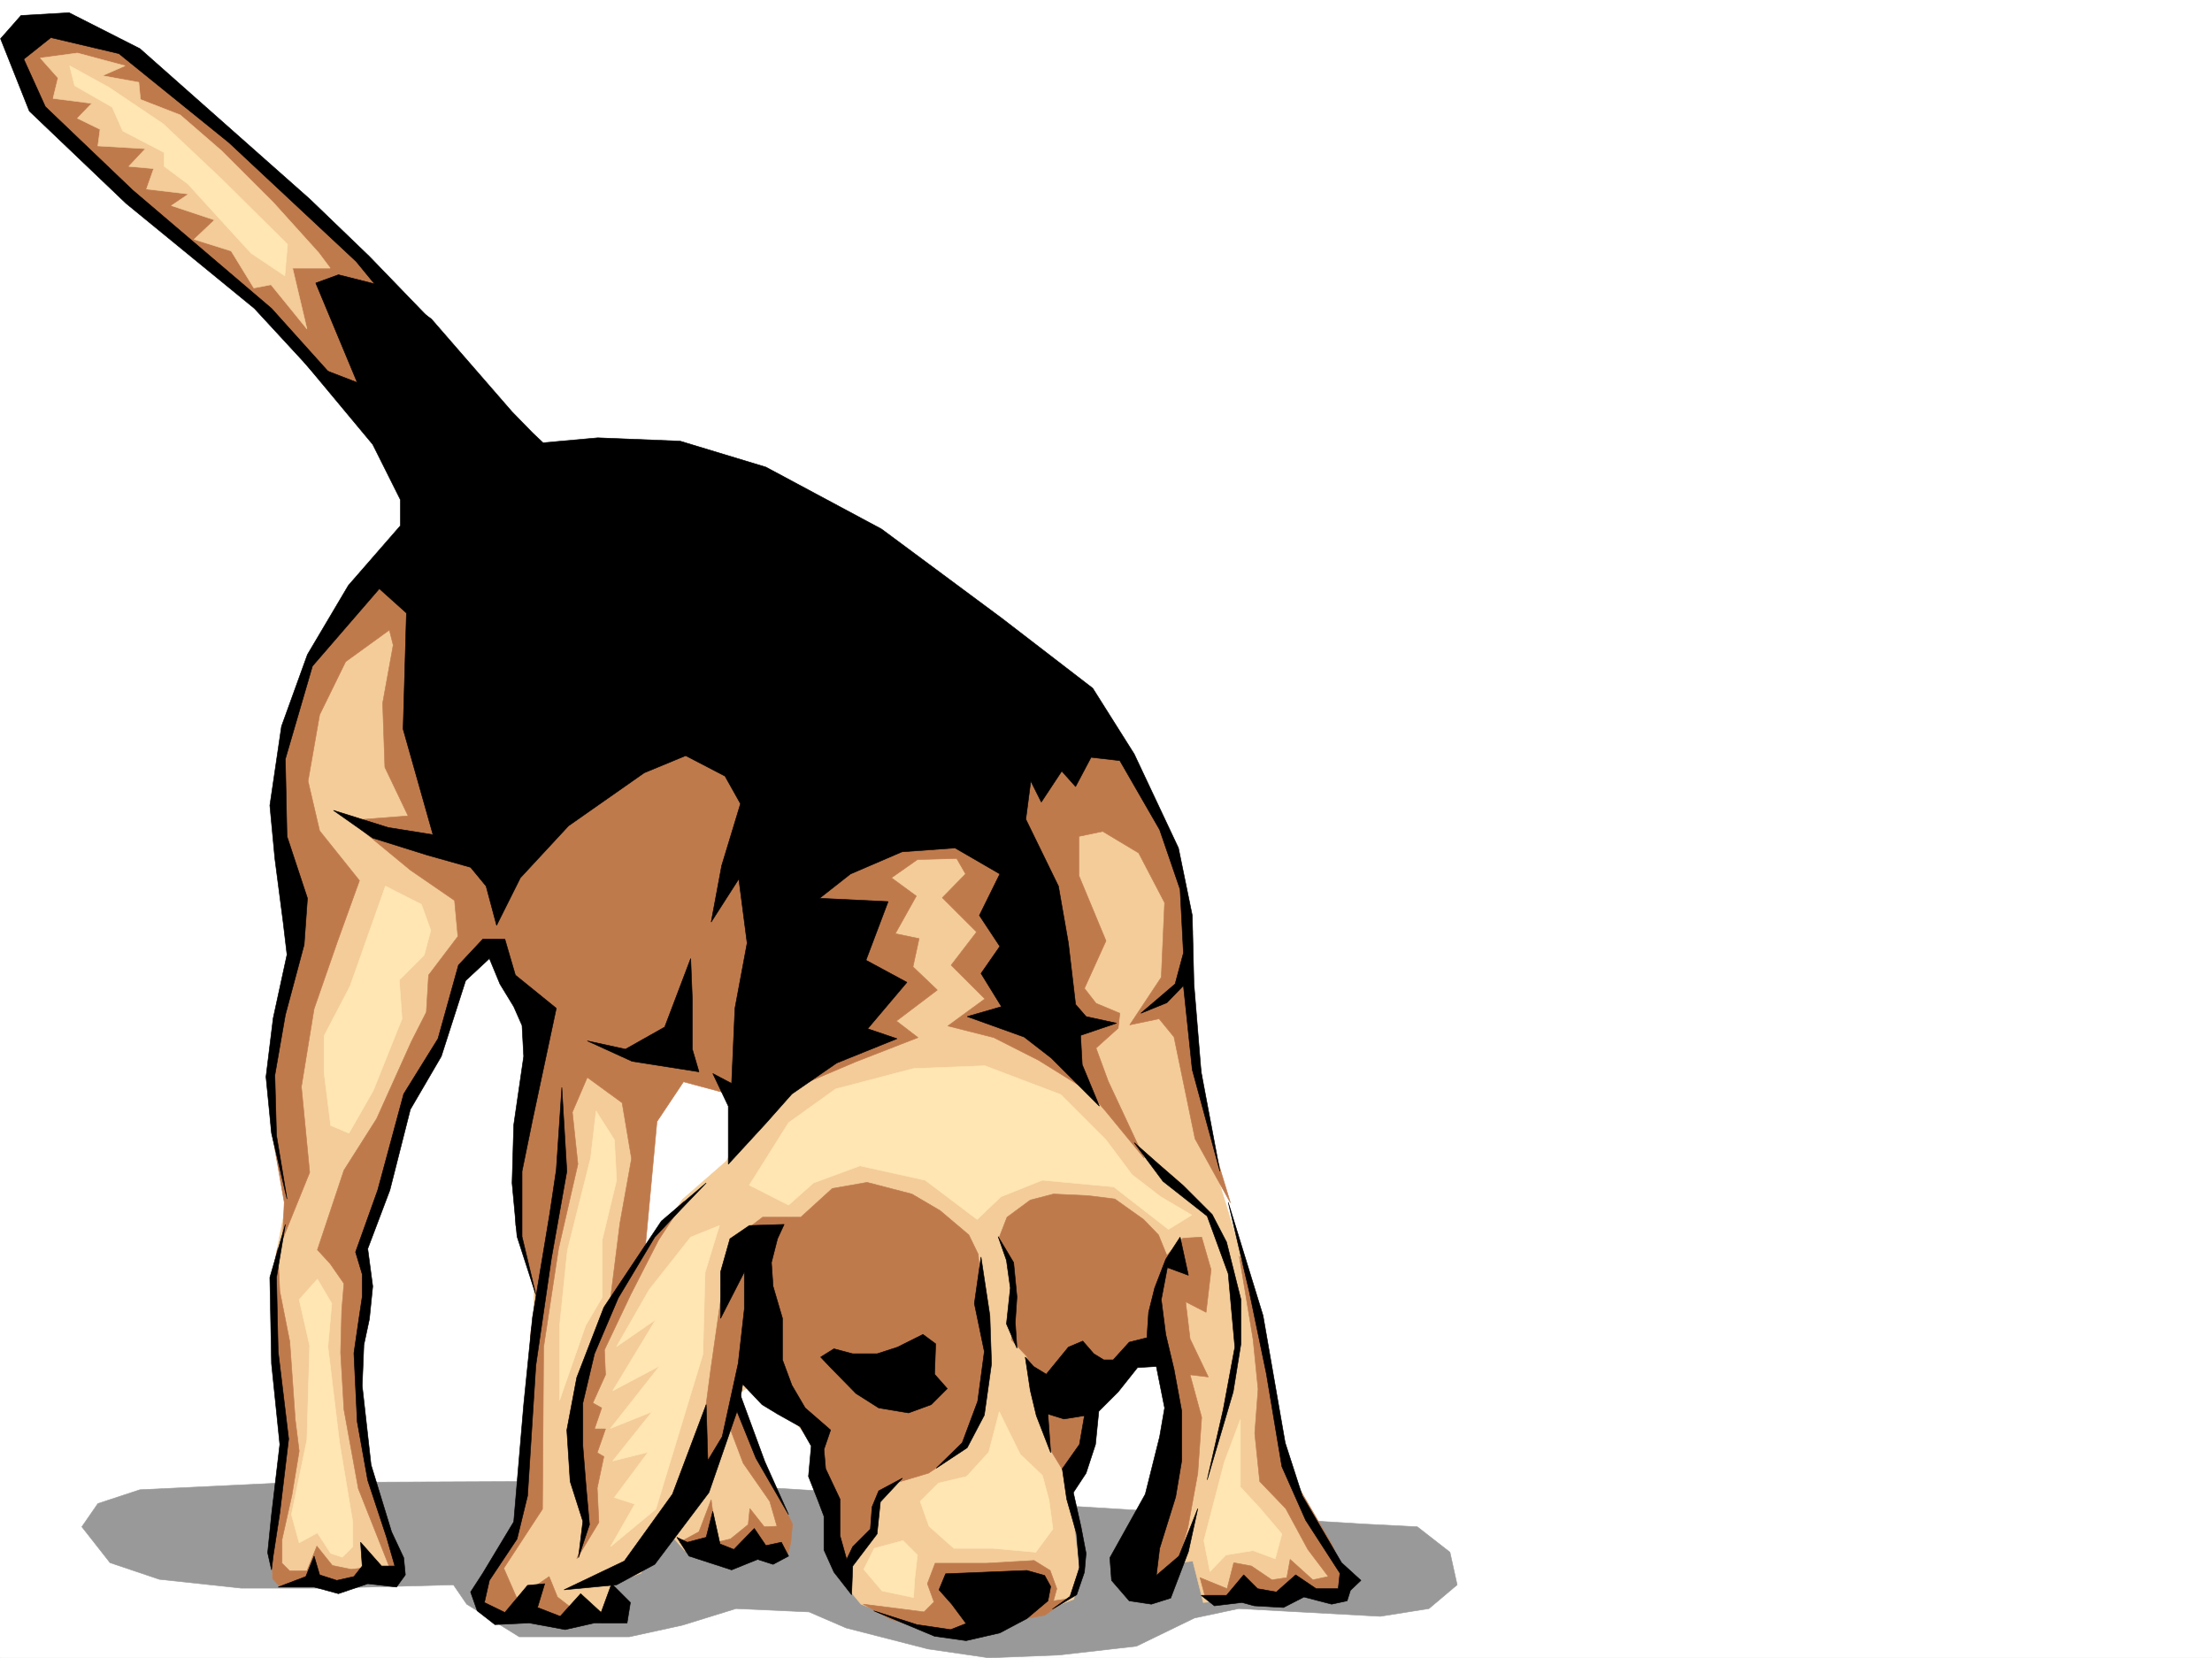 <svg xmlns="http://www.w3.org/2000/svg" width="2997.016" height="2246.297"><rect width="100%" height="100%" fill="#333333" stroke="none"/><defs><clipPath id="a"><path d="M0 0h2997v2244.137H0Zm0 0"/></clipPath><clipPath id="b"><path d="M110 2004h1865v240.137H110Zm0 0"/></clipPath><clipPath id="c"><path d="M110 2003h1865v241.137H110Zm0 0"/></clipPath></defs><path fill="#fff" d="M0 2246.297h2997.016V0H0Zm0 0"/><g clip-path="url(#a)" transform="translate(0 2.16)"><path fill="#fff" fill-rule="evenodd" stroke="#fff" stroke-linecap="square" stroke-linejoin="bevel" stroke-miterlimit="10" stroke-width=".743" d="M.742 2244.137h2995.531V-2.16H.743Zm0 0"/></g><g clip-path="url(#b)" transform="translate(0 2.16)"><path fill="#999" fill-rule="evenodd" d="m392.602 2006.68-203.043 9.738-56.93 18.727-21.742 31.476 38.203 48.68 66.703 22.48 110.887 11.965h116.87l170.829-4.496 17.984 26.238 71.203 44.184h149.086l71.946-15.719 72.648-22.484 98.922 4.496 50.203 21.703 110.89 28.465 82.423 12.004 95.128-3.754 104.907-11.965 78.668-38.203 59.941-12.746 191.824 10.48 65.922-10.48 38.203-32.219-9.738-44.184-44.223-34.445-72.644-3.754-959.047-58.414zm0 0"/></g><g clip-path="url(#c)" transform="translate(0 2.16)"><path fill="none" stroke="#999" stroke-linecap="square" stroke-linejoin="bevel" stroke-miterlimit="10" stroke-width=".743" d="m392.602 2006.68-203.043 9.738-56.93 18.727-21.742 31.476 38.203 48.68 66.703 22.48 110.887 11.965h116.87l170.829-4.496 17.984 26.238 71.203 44.184h149.086l71.946-15.719 72.648-22.484 98.922 4.496 50.203 21.703 110.89 28.465 82.423 12.004 95.129-3.754 104.906-11.965 78.668-38.203 59.941-12.746 191.824 10.48 65.922-10.48 38.203-32.219-9.738-44.184-44.223-34.445-72.644-3.754-959.047-58.414zm0 0"/></g><path fill="#f3cc99" fill-rule="evenodd" stroke="#f3cc99" stroke-linecap="square" stroke-linejoin="bevel" stroke-miterlimit="10" stroke-width=".743" d="m786.73 1986.398 8.993-131.101 47.195-101.113 81.68-128.836 59.16-51.692 91.414-154.285 77.183-283.867 173.055-32.961h148.387l95.871 44.965 46.492 114.562-20.996 105.61 51.688 217.98 32.96 107.84 70.461 337.082 77.145 122.07-197.027 18.727-14.23-56.188-37.497 4.496 5.277-126.566 2.227-168.52-98.883-39.687-44.223 187.25 18.731 147.523-6.727 47.196-96.652 37.457h-110.148l-81.68-30.692-32.961-39.726-28.465-173.02-74.953-92.117-32.96 21.738v60.645l72.687 119.844-20.997 41.953L927.57 2101l-26.238-29.988-32.96 60.68-44.185 16.46-39.722-42.695zm0 0"/><path fill="#f3cc99" fill-rule="evenodd" stroke="#f3cc99" stroke-linecap="square" stroke-linejoin="bevel" stroke-miterlimit="10" stroke-width=".743" d="m795.723 1367.68-67.446 185.02-7.507 316.085-25.454 206.723-39.726 84.648 65.18 32.219 115.382-6.762-7.468-44.183-32.961-155.032 14.234-138.57 44.926-203.75 32.219-213.45zM510.254 776.723 402.34 969.21l4.496 257.668-26.2 290.633 5.243 122.07-16.5 83.906 11.258 237.414-11.258 173.02h170.828l-51.691-164.024-4.496-278.628 77.183-246.407 115.383-229.203-74.953-328.832zm0 0"/><path fill="#bf7a4c" fill-rule="evenodd" stroke="#bf7a4c" stroke-linecap="square" stroke-linejoin="bevel" stroke-miterlimit="10" stroke-width=".743" d="m903.602 1649.316-54.704 77.926-43.437 95.09-24.75 87.664 2.266 93.606 13.492 68.152-15.016 40.469 29.988-49.422-2.265-46.453 8.992-42.696-8.992-5.242 11.258-32.219H805.46l9.734-28.464-12.004-6.723 17.243-38.203-1.485-33.703 35.934-75.657 37.496-73.39 34.45-52.434zm775.468 52.434 18.73 113.117 6.766 67.406-4.5 59.903 6.727 65.18 35.23 36.714 29.95 55.407 27.722 36.714-20.957 4.496-30.734-27.722-4.496 24.71-20.215 3.012-27.723-18.73-23.968-4.496-8.993 35.191-36.715-14.976 7.47 27.722h89.929l41.21-8.25 39.688 4.496 23.227-16.46-23.227-53.176-60.683-104.125-23.227-124.336-20.215-110.106zM1550.2 1569.2l-51.692-62.95-41.211-47.938-116.129-412.699 107.137-56.148 57.71 19.472 48.68 55.403 47.973 129.578 7.469 134.816 29.25 209.735 27.718 91.375-47.972-86.88-28.465-137.827-20.215-24.711-39.726 8.25 42.695-64.438 4.496-101.113-35.187-67.406-48.72-29.207-32.218 6.761v53.176l36.715 88.367-29.207 64.438 15.719 20.215 32.218 13.488-2.23 20.215-29.988 26.941 16.5 44.965zm-380.602 604.448 36.715 20.215 68.933 20.957 39.688-4.496 62.207-14.976 38.203-6.727 32.96-22.48-20.96 3.011 4.5-16.5-8.996-24.71-21.739-13.493-64.437 3.754h-69.676l-10.477 27.723 8.954 24.71-13.453 13.489zm-248.754-83.91 26.199-14.23 16.5-43.442 7.504 57.672 18.73-4.496 23.97-19.473 2.226-21.699 19.511 24.711 17.204-.742-9.735-33.703-35.973-51.691-22.44-59.2 12.706-29.949 38.238 92.121 38.203 79.41-2.269 24.711-4.496 18.73-104.867 2.266zM376.14 1691.27l2.973 58.418 13.489 68.148 7.507 106.39 5.243 41.918-9.739 59.196-13.488 60.644v32.22l10.477 10.48h23.226l13.488-33.707 21 26.238 25.454 5.238 24.75-3.012-23.227 23.227-61.465-1.484-36.715 4.496-9.734-10.52-.742-33.703 3.008-71.121 10.48-88.406-13.488-152.063v-67.406zm134.114-906.297 22.484 89.109-14.273 78.668 3.012 86.879 31.476 65.922-78.672 5.984 81.684 67.406 59.937 41.215 4.496 48.68-39.722 52.43-3.012 50.168-20.215 39.726-47.195 104.824-44.223 69.676-35.968 107.84 17.242 18.727 18.726 26.98-3.008 35.973-1.488 57.672 4.496 77.144 19.473 107.094 47.234 119.101 7.47-23.968-34.45-95.133-20.254-141.578 4.496-83.13 12.004-54.66-7.508-38.203 38.242-143.808 23.227-71.16 47.191-77.89 26.2-92.9 65.96-54.663L659.344 1140l-56.188-292.117Zm0 0"/><path fill="#bf7a4c" fill-rule="evenodd" stroke="#bf7a4c" stroke-linecap="square" stroke-linejoin="bevel" stroke-miterlimit="10" stroke-width=".743" d="m681.082 1286.82-12.004-79.414 150.613-196.242 164.848 4.496 79.41 141.582-44.965 299.586-34.445 24.711-58.457-15.719-35.969 53.918-15.718 169.305-47.235 70.379 12.746-101.856 15.758-87.625-12.746-75.656-47.195-34.449-20.254 47.195 7.508 70.38-26.235 114.6-20.215 133.333L735 2044.812l-52.43 80.157 17.985 41.172 43.441-29.95 11.258 27.72 20.215 15.718-7.465 15.719-95.914 3.011-22.485-27.722 3.754-25.453 44.926-76.403 14.274-121.367 6.726-143.808 8.992-41.172-29.992-103.383 9.777-157.297 8.211-120.586zM563.43 827.668l-95.13 68.894-35.23 71.907-15.718 89.89 15.718 67.407 53.961 67.41-29.992 83.125-31.477 90.637-17.203 105.609 11.223 116.125-36.715 90.633 2.27-50.203-17.989-101.856-1.523-98.883 35.227-173.761-26.977-130.32 11.262-136.34 40.425-110.106 92.903-117.574zm0 0"/><path fill="#bf7a4c" fill-rule="evenodd" stroke="#bf7a4c" stroke-linecap="square" stroke-linejoin="bevel" stroke-miterlimit="10" stroke-width=".743" d="m1074.43 1474.813 84.652-35.973 84.687-32.961-29.246-22.441 55.446-41.958-32.961-31.472 8.25-38.203-32.219-6.723 28.465-50.95-33.703-24.71 35.226-24.711 53.176-1.484 12.004 20.957-31.477 32.218 46.454 46.45-34.489 44.925 45.711 45.668-50.168 36.715 62.172 15.719 60.68 30.734 61.43 38.2-91.38-310.102-113.156-28.465-109.402 14.977-114.602 77.925zm341.656 442.652-24.711-79.375-21-22.48 2.27-71.907-3.754-35.973-14.977-31.433 10.48-26.98 31.477-23.227 31.473-8.211 47.195 2.23 35.973 4.496 38.941 27.723 20.215 20.957 11.262 27.723 21.738-23.227 25.457-1.484 12.746 44.18-6.765 57.675-27.723-14.234 6.023 50.203 24.711 51.652-24.71-2.972 15.718 57.676-5.242 75.656-13.488 74.133-18.727 63.656-51.691 26.98 7.468-65.925 38.98-146.036-7.507-90.636-22.48-28.465-71.907 44.183-4.496 87.625-26.976 50.204-31.477-51.692zm-472.016 81.64 18.727-142.285 13.492-94.386 15.719-81.641 41.21-31.477h51.688l42.739-38.945 47.19-8.25 60.684 15.758 38.204 22.445 38.98 32.961 12.707 26.234 7.508 87.626 4.496 62.91-12.004 75.66-15.715 35.933-51.691 34.485-42.7 12.707-28.503 25.496-2.969 32.176-11.262 23.969-29.207 44.222-22.484-35.226-7.508-106.356-15.715-57.672-51.691-52.433-38.203-20.215-26.235 94.39zM71.16 30.695 14.977 65.18l24.75 59.16 67.406 86.879L359.64 419.465l98.886 116.09h67.446l-4.496-150.575L367.89 231.434 226.273 105.609 118.395 38.2Zm0 0"/><path fill-rule="evenodd" stroke="#000" stroke-linecap="square" stroke-linejoin="bevel" stroke-miterlimit="10" stroke-width=".743" d="m1111.887 1838.836 17.984-11.262 25.496 6.762h32.961l27.723-8.992 34.445-17.242 17.242 12.746-1.484 41.21 17.203 19.473-21.7 21.7-30.734 11.261-40.468-6.765-30.692-19.47-34.488-35.19zm355.144-21.742-19.472 8.25-29.989 36.715-17.203-10.516-11.261-12.707 6.765 44.926 8.25 34.445 19.473 50.203-3.754-52.433 21.738 6.726 27.723-4.496-6.766 38.984-23.226 32.922 5.984 41.211 13.488 47.192 3.754 45.672-12.746 38.94-23.969 17.243 32.961-19.469 10.52-30.695 2.226-25.492-6.722-35.192-10.52-47.191 17.242-26.2 12.746-38.94 4.5-44.965 26.235-26.2 26.195-32.96 25.496-1.524 11.219 56.184-6.723 38.945-19.472 77.926-47.977 86.136 2.27 30.696 23.968 27.722 29.95 4.496 26.234-8.25 23.969-62.914 12.746-58.414-25.492 64.399-30.692 26.234 4.496-36.715 21.7-69.676 8.25-49.421v-66.664l-10.477-56.93-11.223-47.195-6.023-47.157 8.25-43.476 28.465 10.515-11.219-51.687-19.473 29.95-15.015 38.944-8.211 32.961-2.266 34.446-23.969 6.023-21.742 23.965h-12.746l-13.488-8.25zm0 0"/><path fill-rule="evenodd" stroke="#000" stroke-linecap="square" stroke-linejoin="bevel" stroke-miterlimit="10" stroke-width=".743" d="m1415.344 2134.703-23.969-6.762-110.144 4.497-8.997 21.738 17.247 19.472 19.468 26.196-20.996 8.25-45.707-6.762-58.414-18.691 82.422 34.445 42.695 5.984 45.711-10.48 36.715-19.469 28.465-23.969 3.754-19.472zm-352.918-475.653-47.195 1.528-26.235 17.945-12.707 44.965v62.914l32.219-62.914v50.168l-8.25 73.43-21.742 99.586-19.473 32.219-2.227-75.66-45.707 121.367-65.218 90.593-81.641 38.985 71.16-6.766 51.692-27.723 73.43-97.355 41.21-119.102 4.496-27.718 26.235 27.718 20.96 12.747 30.731 17.207 14.977 26.234-3.715 41.21 12.707 32.18 8.25 21.739v45.672l13.488 29.988 23.969 30.695 1.527-38.945 32.961-43.441 4.496-43.438 29.95-32.219-32.22 17.243-8.991 21.699-2.227 29.953-23.969 23.969-8.25 17.242-8.996-32.219v-49.422l-19.469-41.21-2.27-26.2 8.993-26.234-34.445-29.953-17.989-30.692-12.746-34.45v-56.183l-12.746-43.441-2.226-32.219 8.21-32.219zm-105.61-56.144-60.722 51.649-77.926 116.87-36.715 95.13-13.45 71.125 4.497 69.676 17.203 53.917-5.984 49.461 14.976-44.965-4.496-50.163-4.496-56.188v-58.414l15.758-66.668 32.219-75.656 49.422-82.383 36.714-38.945zm579.891-54.703 38.984 52.434 59.942 47.195 28.465 77.887 8.992 99.625-15.758 84.652-21.7 95.129 35.188-119.098 10.52-65.18v-59.902l-19.512-77.925-19.473-37.457-38.94-38.942-34.49-29.953zm0 0"/><path fill-rule="evenodd" stroke="#000" stroke-linecap="square" stroke-linejoin="bevel" stroke-miterlimit="10" stroke-width=".743" d="m451.8 1098.047 74.173 23.223 60.683 9.738-40.468-143.067 4.496-157.3-36.715-32.961-90.633 104.867-36.715 125.863 2.227 104.863 27.722 83.872-4.496 62.91-25.453 95.133-14.234 81.64 2.23 81.64 14.23 86.138-20.956-89.149-7.508-76.363 9.738-79.41 18.727-86.137-5.239-44.184-11.222-86.136-6.762-71.907 15.758-107.132 35.187-97.36 55.446-93.605 70.457-80.899v-35.23l-37.457-74.875-92.942-111.633 71.946 27.723-56.188-134.817 30.695-11.222 65.22 16.46 60.679 43.442 109.363 125.824 27.723 28.465 14.273 13.488 74.172-6.722 111.629 4.496 116.129 35.187 156.594 83.91 162.578 120.586 123.636 95.13 56.184 89.108 59.941 127.348 18.73 91.38 2.266 92.858 9.739 119.102 25.453 134.816-37.457-137.789-11.965-113.859-22.484 23.227-35.227 14.23 46.45-39.727 11.261-41.914-4.496-86.136-27.723-80.899-53.957-93.644-38.945-4.496-20.996 39.687-18.73-20.957-27.723 41.953-14.23-28.465-6.766 51.692 44.222 90.633 13.489 77.144 9.738 83.125 14.23 16.461 41.211 8.992-48.68 16.5 2.231 39.688 23.227 56.187-65.18-65.18-36.715-28.464-77.184-27.723 46.45-13.45-27.723-44.964 25.496-36.676-27.723-41.953 27.723-56.187-60.683-35.192-71.946 5.238-69.676 29.954-41.953 32.96 92.899 4.497-29.989 79.41 55.446 29.953-53.176 62.91 39.723 13.492-81.68 32.961-60.684 41.914-35.226 39.727-50.95 55.402v-78.629l-20.995-44.183 25.492 13.449 4.496-101.856 16.504-88.363-11.262-86.883-37.457 58.418 14.23-76.402 25.493-83.91-20.996-37.457-53.215-27.684-56.188 23.227-102.637 71.906-65.18 70.379-32.218 64.437-14.23-53.175-20.997-25.493-58.418-16.46-74.171-23.227zm0 0"/><path fill-rule="evenodd" stroke="#000" stroke-linecap="square" stroke-linejoin="bevel" stroke-miterlimit="10" stroke-width=".743" d="M584.426 434.441 500.52 347.56l-80.938-77.926L189.559 65.922l-95.914-48.68-65.18 3.715L.742 52.434l38.985 98.101 131.101 125.121 173.84 142.285 107.133 116.086 15.719-5.238-99.63-110.848-188.07-160.273L61.426 144.555 32.219 80.156 68.934 50.95l92.16 21.7L310.18 193.23l172.35 161.055 116.13 141.543Zm351.394 864.344-35.23 92.863-53.176 29.989-51.691-11.262 60.683 27.723 90.637 14.234-8.996-30.695v-67.406zm-251.765-26.199 14.23 48.68 55.445 44.925-32.218 151.32-14.23 69.638v88.402l18.726 78.633-25.453-78.633-6.766-72.645 2.27-78.672 13.488-92.863-2.266-41.953-11.222-25.453-18.73-30.734-14.231-34.446-32.22 29.95-32.96 102.636-41.953 71.906-27.723 109.364-29.992 79.37 6.766 50.95-4.496 44.184-7.508 35.187-2.27 55.445 12.004 107.094 27.723 90.637 16.5 35.226 2.23 23.188-11.965 16.5-38.984-4.496-39.723 13.488-32.965-8.992h-48.675l37.457-14.23 11.218-27.723 7.508 25.453 23.227 7.508 23.226-5.239 11.22-14.234-2.227-32.219 28.464 32.219h17.985l-11.219-38.945-25.496-77.14-14.23-79.415-4.497-92.863 6.723-46.45 4.496-29.953v-30.73l-8.992-29.95 29.992-83.87 35.227-130.36 46.453-74.875 27.723-99.629 32.96-35.191zm0 0"/><path fill-rule="evenodd" stroke="#000" stroke-linecap="square" stroke-linejoin="bevel" stroke-miterlimit="10" stroke-width=".743" d="m761.238 1473.328 6.766 113.82-21 118.356-20.996 144.55-11.223 176.774-14.23 58.414-37.457 56.188-6.766 29.949 27.723 13.488 30.73-36.715 23.227-2.226-9.735 32.219 30.73 11.964 27.723-30.695 27.723 25.453 14.23-38.941 25.458 25.453-4.496 27.723H805.46l-39.727 8.992-48.68-8.992-46.488 2.23-23.968-18.691-8.993-25.493 16.5-25.457 41.954-69.675 13.488-158.786 11.965-118.316 23.265-140.094 8.953-59.902zM386.621 1659.05l-12.004 71.907 2.27 100.371 14.23 118.356-12.004 100.367-8.992 58.418-2.23 18.726-5.239-23.222 5.239-51.692 11.222-95.09-11.222-109.363-2.266-116.871zm530.469 423.962 14.234 6.726 25.492-6.726 8.954-35.227 9.777 44.223 18.726 7.469 27.723-28.465 15.719 23.222 20.996-4.496 9.734 18.73-20.996 11.22-20.957-6.723-35.23 14.23-57.711-18.726zm83.91-198.508 35.227 95.871 32.218 71.906-44.222-76.402-28.465-70.379zm663.098-255.402 47.191 153.546 29.992 172.274 23.223 71.906 53.176 90.633 26.238 23.969-14.234 13.488-4.497 14.234-20.996 4.496-37.457-9.738-27.722 14.235-39.688-2.27-16.5-4.496-37.457 4.496-17.984-14.23h34.445l23.227-27.723 18.765 18.73 25.457 4.496 26.235-23.226 27.722 18.73h29.95l2.27-20.96-46.454-71.903-32.219-72.648-20.996-125.864-23.223-111.59zm-334.934 74.172-8.992 62.914 13.488 65.14-8.992 67.406-20.957 56.188-35.23 34.445 41.957-27.719 23.222-44.183 9.738-69.637-2.23-65.18zm23.226-27.724 11.262 32.18 5.239 37.461-5.239 48.676 14.23 32.965-2.265-35.191 2.266-34.45-4.496-46.449zm0 0"/><path fill="#f3cc99" fill-rule="evenodd" stroke="#f3cc99" stroke-linecap="square" stroke-linejoin="bevel" stroke-miterlimit="10" stroke-width=".743" d="m54.7 78.629 50.206-6.723 64.438 17.242-30.735 13.45 49.461 8.992 2.23 23.226 53.958 20.996 56.187 48.68 69.676 69.637 61.465 68.152 15.719 20.996h-50.95l19.473 82.383-48.68-59.898-23.226 4.457-30.73-50.164-50.204-15.719 27.719-26.238-58.453-19.473 23.226-15.715-56.93-6.765 9.735-27.684-33.703-3.012 22.48-23.965-64.433-3.754 2.969-22.445-30.692-15.015 19.473-20.215-52.434-6.723 6.723-27.723zm0 0"/><path fill="#ffe6b3" fill-rule="evenodd" stroke="#ffe6b3" stroke-linecap="square" stroke-linejoin="bevel" stroke-miterlimit="10" stroke-width=".743" d="m1015.23 1605.875 53.215-84.61 63.696-45.71 105.609-27.72 96.656-3.753 102.676 38.98 61.426 61.387 35.23 47.195 38.942 29.95 41.953 24.75-31.473 19.472-74.176-57.672-96.652-8.992-56.188 22.442-32.218 30.734-70.418-53.176-88.406-19.472-62.95 23.226-33.707 29.95zm-79.41 70.422-56.187 71.16-44.223 77.145 53.215-36.715-58.453 96.617 63.691-33.707-66.703 84.652 56.227-22.48-53.215 66.664 47.937-11.965-45.671 61.426 27.722 8.953-33 57.676 61.465-50.91 28.465-93.645 35.23-116.086 2.973-110.852 19.469-63.652zm301.93 488.359-42.7-8.996-24.71-29.207 14.234-28.465 38.942-10.476 19.511 19.468-3.754 32.961zm54.7-66.668-33.704-29.949-12.004-33.703 24.75-24.754 38.203-8.953 29.989-32.961 14.23-54.7 28.465 57.673 29.953 28.465 8.992 33.703 5.238 38.945-23.222 31.473-58.418-5.239zm366.405-116.832-27.722 106.356 8.254 41.914 21.699-22.445L1697.8 2101l29.988 11.223 8.992-33.707-28.504-33.704-27.718-29.949v-91.418zM800.219 1569.2l-31.473 125.081-10.52 101.856v101.113l35.231-101.113 22.48-38.2v-77.886l19.473-80.899-2.972-54.703-24.75-38.941zm-278-368.516-47.938 135.558-35.226 67.41v49.422l8.992 71.903 24.75 10.48 32.96-57.672 38.946-97.36-3.754-52.433 33.742-33.703 8.993-33.703-12.746-35.191zm-92.156 532.543-24.711 27.718 14.23 62.172-3.754 128.051-20.957 101.113 10.48 38.2 24.711-13.45 17.985 27.684 15.758 5.238 14.23-14.23V2062.8l-17.984-107.88-15.758-130.32 5.238-58.414zM94.387 89.148l53.215 29.207 73.43 49.422 79.413 74.918 89.149 88.364-3.715 42.699-45.707-30.696-47.977-52.433-37.457-41.211-32.218-23.969v-18.726l-56.188-29.207-14.234-32.22-50.946-29.206zm0 0"/></svg>
